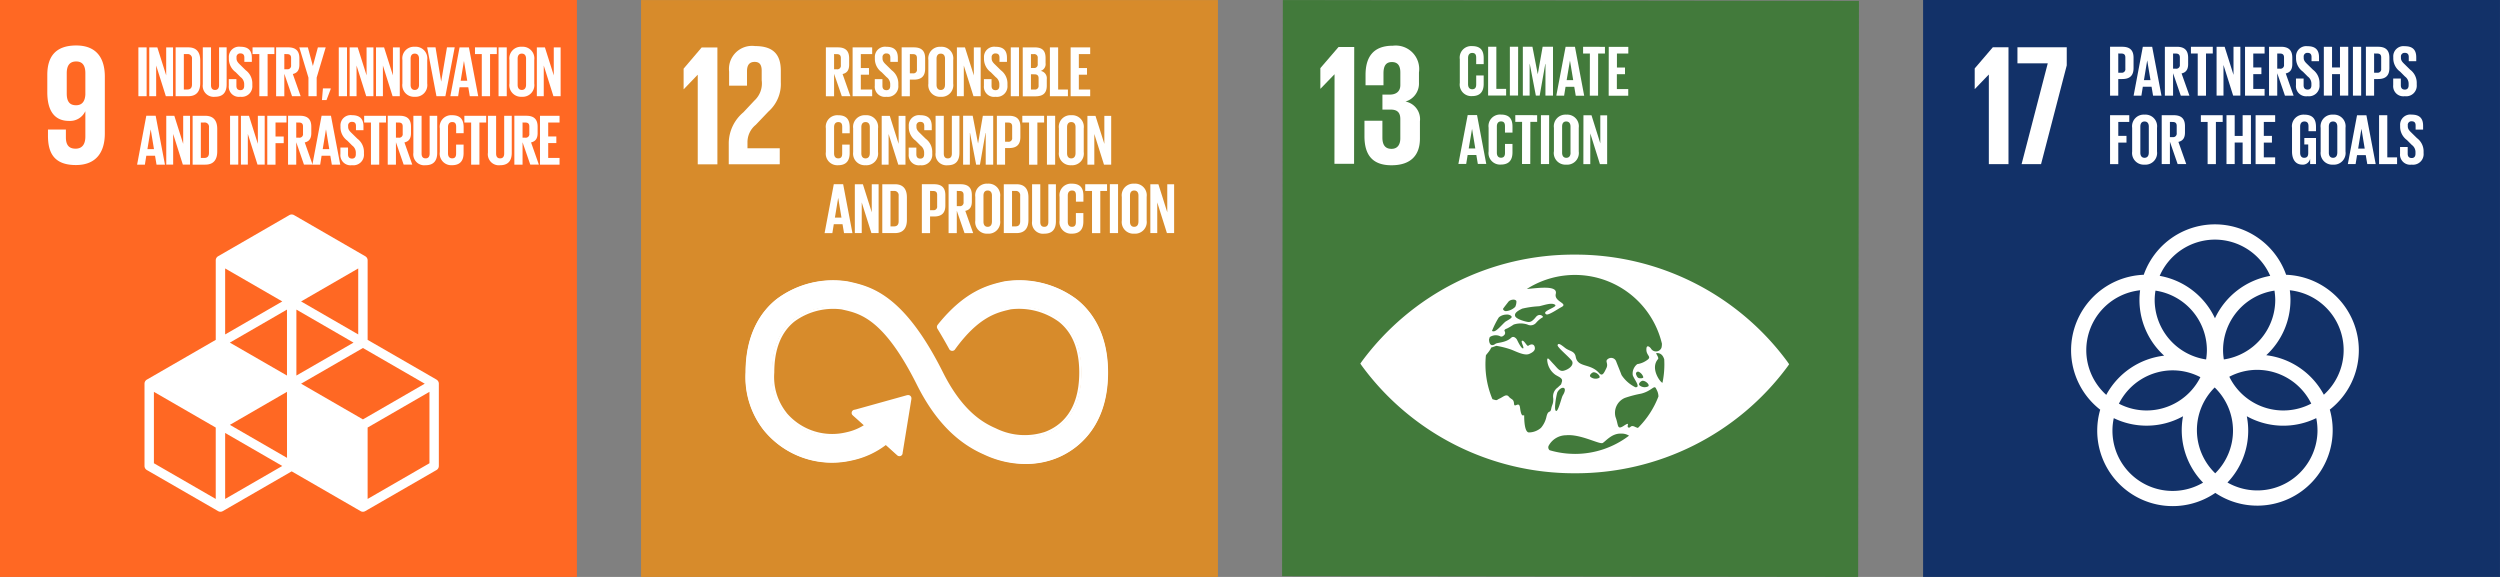 <svg xmlns="http://www.w3.org/2000/svg" xmlns:xlink="http://www.w3.org/1999/xlink" width="255.609" height="58.99" viewBox="0 0 255.609 58.99">
  <rect x="0" y="0" width="255.609" height="58.99" fill="#808080" stroke="none"/>
  <defs>
    <clipPath id="clip-path">
      <path id="Path_5723" data-name="Path 5723" d="M0,33.478H255.609v-58.99H0Z" transform="translate(0 25.512)" fill="none"/>
    </clipPath>
  </defs>
  <g id="Group_4696" data-name="Group 4696" transform="translate(-413.5 -4626.136)">
    <g id="Group_3187" data-name="Group 3187" transform="translate(413.5 4651.648)">
      <path id="Path_5720" data-name="Path 5720" d="M0,33.474H58.985V-25.511H0Z" transform="translate(0 0.001)" fill="#ff6823"/>
      <g id="Group_3044" data-name="Group 3044" transform="translate(0 -25.512)" clip-path="url(#clip-path)">
        <g id="Group_3042" data-name="Group 3042" transform="translate(14.775 21.93)">
          <path id="Path_5721" data-name="Path 5721" d="M16.534,14.434l-6.322,3.649v-7.3l6.322-3.651ZM-4.355,18.083V11.338l5.841,3.374Zm-.962,0-6.322-3.649v-7.3l6.322,3.651ZM1.486-2.11-4.355,1.264V-5.483ZM9.251,1.264,3.41-2.11,9.251-5.483ZM3.41,6.3,9.732,2.651,16.053,6.3,9.732,9.951ZM1.967,5.467-3.874,2.1,1.967-1.277ZM8.77,2.1,2.929,5.467V-1.277Zm-6.8,11.783-5.841-3.374L1.967,7.132Zm15.289-8L10.213,1.819V-6.313a.483.483,0,0,0-.24-.416L2.689-10.936a.483.483,0,0,0-.481,0L-5.076-6.73a.483.483,0,0,0-.24.416V1.819L-12.36,5.884a.483.483,0,0,0-.24.416v8.412a.483.483,0,0,0,.24.416l7.284,4.2a.476.476,0,0,0,.24.065.47.47,0,0,0,.24-.065l7.043-4.065,7.043,4.065a.47.47,0,0,0,.24.065.482.482,0,0,0,.24-.065l7.284-4.2a.483.483,0,0,0,.24-.416V6.3a.483.483,0,0,0-.24-.416" transform="translate(12.6 11)" fill="#fff"/>
        </g>
        <g id="Group_3043" data-name="Group 3043" transform="translate(4.836 4.65)">
          <path id="Path_5722" data-name="Path 5722" d="M2.208,2.849c-.037.668-.317,1.091-.95,1.091-.687,0-.953-.423-.953-1.2V.664c0-.758.282-1.2.969-1.2.671,0,.934.458.934,1.2ZM4.2,1.018c0-1.85-.812-3.189-2.925-3.189C-.858-2.171-1.683-1.01-1.683.84V2.6c0,1.956.772,2.941,2.217,2.941A1.716,1.716,0,0,0,2.19,4.574h.018V7.145c0,.724-.282,1.235-1,1.235S.218,7.957.218,7.217V6.424H-1.614v.636c0,1.76.634,2.994,2.853,2.994,2.113,0,2.96-1.357,2.96-3.223Z" transform="translate(1.683 2.171)" fill="#fff"/>
        </g>
      </g>
      <path id="Path_5724" data-name="Path 5724" d="M6.119-18.425h.842v-4.992H6.119Z" transform="translate(8.03 2.749)" fill="#fff"/>
      <g id="Group_3045" data-name="Group 3045" transform="translate(15.261 -20.67)">
        <path id="Path_5725" data-name="Path 5725" d="M.4,1.054V4.191H-.306V-.8H.519l.906,2.865V-.8h.7V4.191H1.389Z" transform="translate(0.306 0.803)" fill="#fff"/>
      </g>
      <g id="Group_3049" data-name="Group 3049" transform="translate(0 -25.512)" clip-path="url(#clip-path)">
        <g id="Group_3046" data-name="Group 3046" transform="translate(17.957 4.842)">
          <path id="Path_5726" data-name="Path 5726" d="M.677,2.446c.347,0,.479-.206.479-.509V-.678a.437.437,0,0,0-.479-.5H.323V2.446ZM2-.523V1.789C2,2.557,1.678,3.13.779,3.13H-.516V-1.864H.779C1.678-1.864,2-1.3,2-.523" transform="translate(0.516 1.864)" fill="#fff"/>
        </g>
        <g id="Group_3047" data-name="Group 3047" transform="translate(20.735 4.842)">
          <path id="Path_5727" data-name="Path 5727" d="M1.383,0V3.781c0,.772-.333,1.272-1.186,1.272A1.125,1.125,0,0,1-1.054,3.781V0h.839V3.859c0,.3.116.495.412.495s.412-.2.412-.495V0Z" transform="translate(1.054)" fill="#fff"/>
        </g>
        <g id="Group_3048" data-name="Group 3048" transform="translate(23.392 4.784)">
          <path id="Path_5728" data-name="Path 5728" d="M0,2.257V1.586H.779v.684c0,.28.127.444.414.444.264,0,.382-.178.382-.444v-.19A.9.9,0,0,0,1.2,1.374L.708.879a1.685,1.685,0,0,1-.7-1.332V-.624a1.041,1.041,0,0,1,1.179-1.1c.839,0,1.17.412,1.17,1.133V-.18H1.591V-.615c0-.289-.134-.428-.4-.428a.368.368,0,0,0-.4.412v.1c0,.28.155.442.4.677l.539.53a1.683,1.683,0,0,1,.677,1.3V2.22A1.081,1.081,0,0,1,1.186,3.39,1.038,1.038,0,0,1,0,2.257" transform="translate(0 1.72)" fill="#fff"/>
        </g>
      </g>
      <g id="Group_3050" data-name="Group 3050" transform="translate(25.821 -20.67)">
        <path id="Path_5730" data-name="Path 5730" d="M0,0V.687H.694V4.994H1.54V.687h.694V0Z" fill="#fff"/>
      </g>
      <g id="Group_3052" data-name="Group 3052" transform="translate(0 -25.512)" clip-path="url(#clip-path)">
        <g id="Group_3051" data-name="Group 3051" transform="translate(28.231 4.844)">
          <path id="Path_5731" data-name="Path 5731" d="M.476.388V1.942h.28a.363.363,0,0,0,.412-.412V.793c0-.273-.125-.4-.412-.4Zm0,2.019V4.7H-.363V-.3H.86C1.706-.3,2.016.123,2.016.823v.64c0,.539-.192.853-.671.964l.8,2.268H1.265Z" transform="translate(0.363 0.296)" fill="#fff"/>
        </g>
      </g>
      <g id="Group_3053" data-name="Group 3053" transform="translate(30.601 -20.669)">
        <path id="Path_5733" data-name="Path 5733" d="M1.008,1.756v1.9H.168v-1.9L-.768-1.338H.108L.617.556H.624l.509-1.894h.8Z" transform="translate(0.768 1.338)" fill="#fff"/>
      </g>
      <g id="Group_3054" data-name="Group 3054" transform="translate(32.916 -16.477)">
        <path id="Path_5734" data-name="Path 5734" d="M.058,0l-.1,1.193H.425L.853.067V0Z" transform="translate(0.044)" fill="#fff"/>
      </g>
      <path id="Path_5735" data-name="Path 5735" d="M14.98-18.425h.842v-4.992H14.98Z" transform="translate(19.657 2.749)" fill="#fff"/>
      <g id="Group_3055" data-name="Group 3055" transform="translate(35.749 -20.67)">
        <path id="Path_5736" data-name="Path 5736" d="M.4,1.054V4.191H-.306V-.8H.519l.906,2.865V-.8h.7V4.191H1.389Z" transform="translate(0.306 0.803)" fill="#fff"/>
      </g>
      <g id="Group_3056" data-name="Group 3056" transform="translate(38.444 -20.67)">
        <path id="Path_5737" data-name="Path 5737" d="M.4,1.054V4.191H-.306V-.8H.519l.906,2.865V-.8h.7V4.191H1.389Z" transform="translate(0.306 0.803)" fill="#fff"/>
      </g>
      <g id="Group_3058" data-name="Group 3058" transform="translate(0 -25.512)" clip-path="url(#clip-path)">
        <g id="Group_3057" data-name="Group 3057" transform="translate(41.14 4.782)">
          <path id="Path_5738" data-name="Path 5738" d="M.966,2.212V-.47c0-.3-.132-.516-.435-.516S.106-.77.106-.47V2.212c0,.3.132.516.425.516s.435-.213.435-.516m-1.7-.134V-.338A1.19,1.19,0,0,1,.531-1.686,1.19,1.19,0,0,1,1.805-.338V2.078A1.192,1.192,0,0,1,.531,3.426,1.192,1.192,0,0,1-.736,2.078" transform="translate(0.736 1.686)" fill="#fff"/>
        </g>
      </g>
      <g id="Group_3059" data-name="Group 3059" transform="translate(43.674 -20.67)">
        <path id="Path_5740" data-name="Path 5740" d="M1.6,0,.647,4.994H-.267L-1.217,0h.856L.212,3.485H.219L.809,0Z" transform="translate(1.217)" fill="#fff"/>
      </g>
      <g id="Group_3060" data-name="Group 3060" transform="translate(46.046 -20.669)">
        <path id="Path_5741" data-name="Path 5741" d="M.6,1.936h.671l-.331-2H.93ZM-.455,3.519.486-1.475h.957l.95,4.994h-.86l-.155-.913H.486L.34,3.519Z" transform="translate(0.455 1.475)" fill="#fff"/>
      </g>
      <g id="Group_3061" data-name="Group 3061" transform="translate(48.565 -20.67)">
        <path id="Path_5742" data-name="Path 5742" d="M0,0V.687H.694V4.994H1.54V.687h.691V0Z" fill="#fff"/>
      </g>
      <path id="Path_5743" data-name="Path 5743" d="M22.045-18.425h.839v-4.992h-.839Z" transform="translate(28.928 2.749)" fill="#fff"/>
      <g id="Group_3063" data-name="Group 3063" transform="translate(0 -25.512)" clip-path="url(#clip-path)">
        <g id="Group_3062" data-name="Group 3062" transform="translate(52.084 4.782)">
          <path id="Path_5744" data-name="Path 5744" d="M.966,2.212V-.47c0-.3-.132-.516-.435-.516S.106-.77.106-.47V2.212c0,.3.132.516.425.516s.435-.213.435-.516m-1.7-.134V-.338A1.19,1.19,0,0,1,.531-1.686,1.19,1.19,0,0,1,1.805-.338V2.078A1.192,1.192,0,0,1,.531,3.426,1.192,1.192,0,0,1-.736,2.078" transform="translate(0.736 1.686)" fill="#fff"/>
        </g>
      </g>
      <g id="Group_3064" data-name="Group 3064" transform="translate(54.889 -20.67)">
        <path id="Path_5746" data-name="Path 5746" d="M.4,1.054V4.191H-.306V-.8H.519l.906,2.865V-.8h.7V4.191H1.389Z" transform="translate(0.306 0.803)" fill="#fff"/>
      </g>
      <g id="Group_3065" data-name="Group 3065" transform="translate(14.018 -13.675)">
        <path id="Path_5747" data-name="Path 5747" d="M.6,1.937h.671l-.331-2H.93ZM-.455,3.521l.941-5h.957l.95,5H1.531l-.153-.913H.486L.34,3.521Z" transform="translate(0.455 1.476)" fill="#fff"/>
      </g>
      <g id="Group_3066" data-name="Group 3066" transform="translate(16.999 -13.674)">
        <path id="Path_5748" data-name="Path 5748" d="M.4,1.054V4.191H-.306V-.8H.519l.906,2.867V-.8h.7V4.191H1.389Z" transform="translate(0.306 0.803)" fill="#fff"/>
      </g>
      <g id="Group_3068" data-name="Group 3068" transform="translate(0 -25.512)" clip-path="url(#clip-path)">
        <g id="Group_3067" data-name="Group 3067" transform="translate(19.695 11.839)">
          <path id="Path_5749" data-name="Path 5749" d="M.677,2.446c.347,0,.479-.208.479-.509V-.678a.438.438,0,0,0-.479-.5H.323V2.446ZM2-.523V1.789C2,2.555,1.678,3.13.779,3.13H-.516V-1.864H.779C1.678-1.864,2-1.3,2-.523" transform="translate(0.516 1.864)" fill="#fff"/>
        </g>
      </g>
      <path id="Path_5751" data-name="Path 5751" d="M10.173-15.4h.839v-4.994h-.839Z" transform="translate(13.349 6.719)" fill="#fff"/>
      <g id="Group_3069" data-name="Group 3069" transform="translate(24.633 -13.674)">
        <path id="Path_5752" data-name="Path 5752" d="M.4,1.054V4.191H-.306V-.8H.519l.906,2.867V-.8h.7V4.191H1.389Z" transform="translate(0.306 0.803)" fill="#fff"/>
      </g>
      <g id="Group_3070" data-name="Group 3070" transform="translate(27.328 -13.674)">
        <path id="Path_5753" data-name="Path 5753" d="M0,0V5H.842v-2.2h.837v-.68H.842V.687H1.965V0Z" fill="#fff"/>
      </g>
      <g id="Group_3072" data-name="Group 3072" transform="translate(0 -25.512)" clip-path="url(#clip-path)">
        <g id="Group_3071" data-name="Group 3071" transform="translate(29.45 11.84)">
          <path id="Path_5754" data-name="Path 5754" d="M.476.388V1.942h.28a.363.363,0,0,0,.412-.412V.793c0-.273-.125-.4-.412-.4Zm0,2.019V4.7H-.363V-.3H.86C1.706-.3,2.016.123,2.016.823v.64c0,.539-.192.853-.671.964l.8,2.268H1.265Z" transform="translate(0.363 0.296)" fill="#fff"/>
        </g>
      </g>
      <g id="Group_3073" data-name="Group 3073" transform="translate(31.94 -13.675)">
        <path id="Path_5756" data-name="Path 5756" d="M.6,1.937h.671l-.331-2H.93ZM-.455,3.521l.941-5h.957l.95,5h-.86l-.155-.913H.486L.34,3.521Z" transform="translate(0.455 1.476)" fill="#fff"/>
      </g>
      <g id="Group_3075" data-name="Group 3075" transform="translate(0 -25.512)" clip-path="url(#clip-path)">
        <g id="Group_3074" data-name="Group 3074" transform="translate(34.804 11.781)">
          <path id="Path_5757" data-name="Path 5757" d="M0,2.257V1.586H.779v.684c0,.28.127.444.414.444.264,0,.384-.178.384-.444v-.19A.905.905,0,0,0,1.2,1.374L.708.879a1.685,1.685,0,0,1-.7-1.332V-.624a1.041,1.041,0,0,1,1.179-1.1c.839,0,1.17.412,1.17,1.135v.4H1.591V-.617c0-.287-.134-.425-.4-.425a.368.368,0,0,0-.4.412v.1c0,.28.155.442.4.677l.539.53a1.683,1.683,0,0,1,.677,1.3V2.22A1.081,1.081,0,0,1,1.186,3.39,1.039,1.039,0,0,1,0,2.257" transform="translate(0 1.72)" fill="#fff"/>
        </g>
      </g>
      <g id="Group_3076" data-name="Group 3076" transform="translate(37.233 -13.674)">
        <path id="Path_5759" data-name="Path 5759" d="M0,0V.687H.694V5H1.54V.687h.694V0Z" fill="#fff"/>
      </g>
      <g id="Group_3080" data-name="Group 3080" transform="translate(0 -25.512)" clip-path="url(#clip-path)">
        <g id="Group_3077" data-name="Group 3077" transform="translate(39.643 11.84)">
          <path id="Path_5760" data-name="Path 5760" d="M.476.388V1.942h.28a.363.363,0,0,0,.412-.412V.793c0-.273-.125-.4-.412-.4Zm0,2.019V4.7H-.363V-.3H.86C1.706-.3,2.016.123,2.016.823v.64c0,.539-.192.853-.671.964l.8,2.268H1.265Z" transform="translate(0.363 0.296)" fill="#fff"/>
        </g>
        <g id="Group_3078" data-name="Group 3078" transform="translate(42.265 11.838)">
          <path id="Path_5761" data-name="Path 5761" d="M1.383,0V3.781c0,.772-.331,1.274-1.186,1.274A1.126,1.126,0,0,1-1.054,3.781V0h.839V3.859c0,.3.116.495.412.495s.412-.2.412-.495V0Z" transform="translate(1.054)" fill="#fff"/>
        </g>
        <g id="Group_3079" data-name="Group 3079" transform="translate(44.967 11.779)">
          <path id="Path_5762" data-name="Path 5762" d="M0,2.136V-.28A1.18,1.18,0,0,1,1.253-1.628c.927,0,1.184.516,1.184,1.253v.59H1.672V-.442c0-.31-.1-.486-.4-.486S.839-.715.839-.412V2.27c0,.3.125.513.428.513s.4-.19.4-.486v-.92h.765V2.24c0,.714-.294,1.244-1.184,1.244A1.182,1.182,0,0,1,0,2.136" transform="translate(0 1.628)" fill="#fff"/>
        </g>
      </g>
      <g id="Group_3081" data-name="Group 3081" transform="translate(47.478 -13.674)">
        <path id="Path_5764" data-name="Path 5764" d="M0,0V.687H.694V5H1.54V.687h.691V0Z" fill="#fff"/>
      </g>
      <g id="Group_3084" data-name="Group 3084" transform="translate(0 -25.512)" clip-path="url(#clip-path)">
        <g id="Group_3082" data-name="Group 3082" transform="translate(49.887 11.838)">
          <path id="Path_5765" data-name="Path 5765" d="M1.383,0V3.781c0,.772-.333,1.274-1.186,1.274A1.126,1.126,0,0,1-1.054,3.781V0h.837V3.859c0,.3.118.495.414.495s.412-.2.412-.495V0Z" transform="translate(1.054)" fill="#fff"/>
        </g>
        <g id="Group_3083" data-name="Group 3083" transform="translate(52.589 11.84)">
          <path id="Path_5766" data-name="Path 5766" d="M.476.388V1.942h.28a.363.363,0,0,0,.412-.412V.793c0-.273-.125-.4-.412-.4Zm0,2.019V4.7H-.363V-.3H.86C1.706-.3,2.016.123,2.016.823v.64c0,.539-.192.853-.671.964l.8,2.268H1.265Z" transform="translate(0.363 0.296)" fill="#fff"/>
        </g>
      </g>
      <g id="Group_3085" data-name="Group 3085" transform="translate(55.211 -13.674)">
        <path id="Path_5768" data-name="Path 5768" d="M0,0V5H2V4.31H.839V2.793h.832v-.68H.839V.687H2V0Z" fill="#fff"/>
      </g>
      <path id="Path_5769" data-name="Path 5769" d="M28.346,33.475H87.331V-25.51H28.346Z" transform="translate(37.197 0.003)" fill="#d78b2b"/>
      <g id="Group_3088" data-name="Group 3088" transform="translate(0 -25.512)" clip-path="url(#clip-path)">
        <g id="Group_3086" data-name="Group 3086" transform="translate(76.253 28.669)">
          <path id="Path_5770" data-name="Path 5770" d="M19.193,1.1A9.718,9.718,0,0,0,11.84-.7l-.148.035c-1.468.347-3.8.92-6.523,4.3-.016.018-.03.037-.046.058l-.035.042a.237.237,0,0,0-.044.132.213.213,0,0,0,.03.113l.062.1c.342.571.772,1.309,1.138,1.989a.061.061,0,0,1,.012.021.232.232,0,0,0,.206.127.229.229,0,0,0,.162-.065c.016-.023.035-.046.051-.069,2.421-3.348,4.322-3.811,5.609-4.111l.155-.037a7.055,7.055,0,0,1,5.043,1.3c1.429,1.131,2.157,2.927,2.157,5.344,0,4.051-1.972,5.637-3.626,6.252a6.757,6.757,0,0,1-5.038-.333l-.109-.051c-1.408-.613-3.508-1.882-5.487-5.859C1.421.574-1.916-.18-4.124-.681l-.12-.025a9.526,9.526,0,0,0-7.24,1.8c-1.434,1.145-3.142,3.369-3.142,7.466a8.777,8.777,0,0,0,1.831,5.88,8.91,8.91,0,0,0,8.955,3.1A8.607,8.607,0,0,0-.325,15.9L.933,17.037a.2.2,0,0,0,.287-.014.184.184,0,0,0,.051-.136v-.018l.906-5.577v-.062a.2.2,0,0,0-.065-.148.192.192,0,0,0-.134-.051l-.039,0-.06,0-5.344,1.5-.095.014a.184.184,0,0,0-.1.06.2.2,0,0,0,.016.289l.062.058,1.2,1.082a5.541,5.541,0,0,1-1.963.83,6.251,6.251,0,0,1-6.25-2.023l-.028-.042a6.111,6.111,0,0,1-1.286-4.245c0-2.423.714-4.222,2.123-5.346A6.844,6.844,0,0,1-4.845,1.938l.123.028c1.808.409,4.287.969,7.7,7.829,1.773,3.561,4,5.889,6.791,7.117a9.851,9.851,0,0,0,4.257.987,8.493,8.493,0,0,0,2.964-.525c1.621-.606,5.39-2.673,5.39-8.8,0-4.095-1.734-6.324-3.189-7.473" transform="translate(14.626 0.841)" fill="#fff"/>
        </g>
        <g id="Group_3087" data-name="Group 3087" transform="translate(76.343 28.76)">
          <path id="Path_5771" data-name="Path 5771" d="M19.1,1.093A9.709,9.709,0,0,0,11.781-.7l-.146.032C10.174-.32,7.858.246,5.143,3.6c-.014.021-.03.039-.044.058L5.064,3.7a.229.229,0,0,0-.044.129.235.235,0,0,0,.028.113l.062.1c.342.566.77,1.295,1.135,1.968a.183.183,0,0,0,.009.021.232.232,0,0,0,.368.062c.016-.023.035-.046.049-.069,2.407-3.313,4.3-3.771,5.582-4.072l.155-.037A7.048,7.048,0,0,1,17.426,3.2c1.424,1.119,2.146,2.9,2.146,5.293,0,4.014-1.958,5.582-3.6,6.192a6.764,6.764,0,0,1-5.013-.328l-.111-.053c-1.4-.606-3.489-1.864-5.459-5.8C1.413.568-1.907-.179-4.1-.674L-4.222-.7a9.525,9.525,0,0,0-7.2,1.785c-1.429,1.133-3.128,3.334-3.128,7.395A8.667,8.667,0,0,0-12.733,14.3a8.888,8.888,0,0,0,8.911,3.066,8.556,8.556,0,0,0,3.5-1.616L.928,16.874a.208.208,0,0,0,.287-.014.2.2,0,0,0,.051-.136v-.016l.9-5.524,0-.062a.2.2,0,0,0-.069-.148.187.187,0,0,0-.132-.049l-.037,0-.06.007-5.318,1.482-.095.014a.178.178,0,0,0-.1.06.2.2,0,0,0,.014.287l.062.058L-2.376,13.9a5.6,5.6,0,0,1-1.952.823,6.238,6.238,0,0,1-6.22-2l-.028-.042a6.013,6.013,0,0,1-1.279-4.2c0-2.4.71-4.181,2.111-5.3A6.827,6.827,0,0,1-4.82,1.92l.12.028c1.8.4,4.268.96,7.665,7.753,1.767,3.526,3.977,5.831,6.759,7.05a9.882,9.882,0,0,0,4.234.976,8.457,8.457,0,0,0,2.953-.52c1.612-.6,5.362-2.645,5.362-8.713,0-4.056-1.725-6.264-3.172-7.4" transform="translate(14.555 0.833)" fill="none" stroke="#fff" stroke-width="0.247"/>
        </g>
      </g>
      <g id="Group_3089" data-name="Group 3089" transform="translate(69.895 -20.661)">
        <path id="Path_5773" data-name="Path 5773" d="M.81,1.59H.828v9.147H2.837V-1.212H1.23L-.617.957v2.1H-.6Z" transform="translate(0.617 1.212)" fill="#fff"/>
      </g>
      <g id="Group_3092" data-name="Group 3092" transform="translate(0 -25.512)" clip-path="url(#clip-path)">
        <g id="Group_3090" data-name="Group 3090" transform="translate(74.509 4.711)">
          <path id="Path_5774" data-name="Path 5774" d="M.021,1.48V2.923H1.852v-1.5c0-.721.354-.934.777-.934.388,0,.724.16.724.9v.985A2.37,2.37,0,0,1,2.611,4.44L1.485,5.64a4.17,4.17,0,0,0-1.5,3.119v2.2H5.2V9.321h-3.3V8.759a2.281,2.281,0,0,1,.846-1.834L4.04,5.568A3.764,3.764,0,0,0,5.309,2.555V1.392c0-1.709-.828-2.52-2.627-2.52A2.36,2.36,0,0,0,.021,1.48" transform="translate(0.016 1.128)" fill="#fff"/>
        </g>
        <g id="Group_3091" data-name="Group 3091" transform="translate(84.441 4.846)">
          <path id="Path_5775" data-name="Path 5775" d="M.476.388V1.942h.28a.363.363,0,0,0,.412-.412V.793c0-.273-.125-.4-.412-.4Zm0,2.019V4.7H-.363V-.3H.86C1.706-.3,2.016.123,2.016.823v.64c0,.539-.192.853-.671.964l.8,2.268H1.265Z" transform="translate(0.363 0.296)" fill="#fff"/>
        </g>
      </g>
      <g id="Group_3093" data-name="Group 3093" transform="translate(87.174 -20.668)">
        <path id="Path_5777" data-name="Path 5777" d="M0,0V4.994H2V4.31H.839V2.793h.835v-.68H.839V.687H2V0Z" fill="#fff"/>
      </g>
      <g id="Group_3097" data-name="Group 3097" transform="translate(0 -25.512)" clip-path="url(#clip-path)">
        <g id="Group_3094" data-name="Group 3094" transform="translate(89.441 4.787)">
          <path id="Path_5778" data-name="Path 5778" d="M0,2.257V1.586H.782v.684c0,.28.125.444.412.444.266,0,.384-.178.384-.444v-.19A.9.9,0,0,0,1.2,1.374L.708.879a1.685,1.685,0,0,1-.7-1.332V-.624a1.042,1.042,0,0,1,1.179-1.1c.839,0,1.172.412,1.172,1.133V-.18H1.591V-.615c0-.289-.132-.428-.4-.428a.368.368,0,0,0-.4.412v.1c0,.28.155.442.4.677l.539.53a1.683,1.683,0,0,1,.677,1.3V2.22A1.081,1.081,0,0,1,1.186,3.39,1.039,1.039,0,0,1,0,2.257" transform="translate(0 1.72)" fill="#fff"/>
        </g>
        <g id="Group_3095" data-name="Group 3095" transform="translate(92.188 4.846)">
          <path id="Path_5779" data-name="Path 5779" d="M.476.388V2.356h.31A.361.361,0,0,0,1.2,1.942V.793c0-.273-.125-.4-.412-.4ZM-.363-.3H.883C1.73-.3,2.039.123,2.039.823V1.875C2.039,2.576,1.73,3,.883,3H.476V4.7H-.363Z" transform="translate(0.363 0.296)" fill="#fff"/>
        </g>
        <g id="Group_3096" data-name="Group 3096" transform="translate(94.92 4.785)">
          <path id="Path_5780" data-name="Path 5780" d="M.966,2.212V-.47c0-.3-.132-.516-.435-.516S.1-.77.1-.47V2.212c0,.3.134.516.428.516s.435-.215.435-.516m-1.7-.134V-.338A1.19,1.19,0,0,1,.531-1.686,1.19,1.19,0,0,1,1.805-.338V2.078A1.192,1.192,0,0,1,.531,3.426,1.192,1.192,0,0,1-.736,2.078" transform="translate(0.736 1.686)" fill="#fff"/>
        </g>
      </g>
      <g id="Group_3098" data-name="Group 3098" transform="translate(97.837 -20.667)">
        <path id="Path_5782" data-name="Path 5782" d="M.4,1.054V4.191H-.306V-.8H.519l.906,2.865V-.8h.7V4.191H1.389Z" transform="translate(0.306 0.803)" fill="#fff"/>
      </g>
      <g id="Group_3100" data-name="Group 3100" transform="translate(0 -25.512)" clip-path="url(#clip-path)">
        <g id="Group_3099" data-name="Group 3099" transform="translate(100.599 4.787)">
          <path id="Path_5783" data-name="Path 5783" d="M0,2.257V1.586H.782v.684c0,.28.125.444.412.444.266,0,.384-.178.384-.444v-.19A.9.9,0,0,0,1.2,1.374L.708.879a1.685,1.685,0,0,1-.7-1.332V-.624a1.042,1.042,0,0,1,1.179-1.1c.839,0,1.17.412,1.17,1.133V-.18H1.591V-.615c0-.289-.132-.428-.4-.428a.368.368,0,0,0-.4.412v.1c0,.28.155.442.4.677l.539.53a1.683,1.683,0,0,1,.677,1.3V2.22A1.081,1.081,0,0,1,1.186,3.39,1.038,1.038,0,0,1,0,2.257" transform="translate(0 1.72)" fill="#fff"/>
        </g>
      </g>
      <path id="Path_5785" data-name="Path 5785" d="M44.695-18.423h.839v-4.994h-.839Z" transform="translate(58.65 2.749)" fill="#fff"/>
      <g id="Group_3102" data-name="Group 3102" transform="translate(0 -25.512)" clip-path="url(#clip-path)">
        <g id="Group_3101" data-name="Group 3101" transform="translate(104.568 4.844)">
          <path id="Path_5786" data-name="Path 5786" d="M.476,1.56V3.121h.37a.362.362,0,0,0,.412-.4V1.965c0-.266-.125-.4-.421-.4Zm0-.64H.77a.356.356,0,0,0,.4-.407V-.1a.353.353,0,0,0-.4-.4H.476ZM-.363-1.189H.853c.839,0,1.119.391,1.119,1.1V.418a.728.728,0,0,1-.5.8.758.758,0,0,1,.624.832v.664c0,.708-.317,1.1-1.156,1.1h-1.3Z" transform="translate(0.363 1.189)" fill="#fff"/>
        </g>
      </g>
      <g id="Group_3103" data-name="Group 3103" transform="translate(107.345 -20.668)">
        <path id="Path_5788" data-name="Path 5788" d="M0,0V4.994H1.843V4.31h-1V0Z" fill="#fff"/>
      </g>
      <g id="Group_3104" data-name="Group 3104" transform="translate(109.465 -20.668)">
        <path id="Path_5789" data-name="Path 5789" d="M0,0V4.994H2V4.31H.839V2.793h.835v-.68H.839V.687H2V0Z" fill="#fff"/>
      </g>
      <g id="Group_3107" data-name="Group 3107" transform="translate(0 -25.512)" clip-path="url(#clip-path)">
        <g id="Group_3105" data-name="Group 3105" transform="translate(84.44 11.782)">
          <path id="Path_5790" data-name="Path 5790" d="M0,2.136V-.28A1.178,1.178,0,0,1,1.251-1.628c.93,0,1.186.516,1.186,1.253v.59H1.672V-.442c0-.31-.1-.486-.4-.486S.839-.715.839-.412V2.27c0,.3.125.513.428.513s.4-.19.4-.486v-.92h.765V2.24c0,.714-.294,1.244-1.186,1.244A1.18,1.18,0,0,1,0,2.136" transform="translate(0 1.628)" fill="#fff"/>
        </g>
        <g id="Group_3106" data-name="Group 3106" transform="translate(87.231 11.781)">
          <path id="Path_5791" data-name="Path 5791" d="M.966,2.212V-.47c0-.3-.132-.516-.435-.516S.1-.77.1-.47V2.212c0,.3.134.516.428.516s.435-.215.435-.516m-1.7-.134V-.338A1.19,1.19,0,0,1,.531-1.686,1.19,1.19,0,0,1,1.805-.338V2.078A1.192,1.192,0,0,1,.531,3.426,1.192,1.192,0,0,1-.736,2.078" transform="translate(0.736 1.686)" fill="#fff"/>
        </g>
      </g>
      <g id="Group_3108" data-name="Group 3108" transform="translate(90.148 -13.671)">
        <path id="Path_5793" data-name="Path 5793" d="M.4,1.054V4.191H-.306V-.8H.519l.906,2.867V-.8h.7V4.191H1.389Z" transform="translate(0.306 0.803)" fill="#fff"/>
      </g>
      <g id="Group_3111" data-name="Group 3111" transform="translate(0 -25.512)" clip-path="url(#clip-path)">
        <g id="Group_3109" data-name="Group 3109" transform="translate(92.909 11.783)">
          <path id="Path_5794" data-name="Path 5794" d="M0,2.257V1.586H.782v.684c0,.28.125.444.412.444.266,0,.384-.178.384-.444v-.19A.9.9,0,0,0,1.2,1.374L.708.879a1.685,1.685,0,0,1-.7-1.332V-.624a1.042,1.042,0,0,1,1.179-1.1c.842,0,1.17.412,1.17,1.135v.4H1.591V-.617c0-.287-.132-.425-.4-.425a.368.368,0,0,0-.4.412v.1c0,.28.155.442.4.677l.539.53a1.683,1.683,0,0,1,.677,1.3V2.22A1.081,1.081,0,0,1,1.186,3.39,1.038,1.038,0,0,1,0,2.257" transform="translate(0 1.72)" fill="#fff"/>
        </g>
        <g id="Group_3110" data-name="Group 3110" transform="translate(95.658 11.841)">
          <path id="Path_5795" data-name="Path 5795" d="M1.383,0V3.781c0,.772-.333,1.274-1.186,1.274A1.126,1.126,0,0,1-1.054,3.781V0h.839V3.859c0,.3.116.495.412.495s.412-.2.412-.495V0Z" transform="translate(1.054)" fill="#fff"/>
        </g>
      </g>
      <g id="Group_3112" data-name="Group 3112" transform="translate(98.471 -13.673)">
        <path id="Path_5797" data-name="Path 5797" d="M1.312,1H1.291L.723,4.238H.334L-.292,1H-.309V4.238H-1v-5h.98L.524,2.057H.533L1.019-.759H2.078v5H1.312Z" transform="translate(1 0.759)" fill="#fff"/>
      </g>
      <g id="Group_3114" data-name="Group 3114" transform="translate(0 -25.512)" clip-path="url(#clip-path)">
        <g id="Group_3113" data-name="Group 3113" transform="translate(101.924 11.842)">
          <path id="Path_5798" data-name="Path 5798" d="M.476.388V2.354h.31A.36.36,0,0,0,1.2,1.942V.793c0-.273-.125-.4-.412-.4ZM-.363-.3H.883C1.73-.3,2.039.123,2.039.823V1.875C2.039,2.576,1.73,3,.883,3H.476V4.7H-.363Z" transform="translate(0.363 0.296)" fill="#fff"/>
        </g>
      </g>
      <g id="Group_3115" data-name="Group 3115" transform="translate(104.525 -13.672)">
        <path id="Path_5800" data-name="Path 5800" d="M0,0V.687H.691V5H1.54V.687h.691V0Z" fill="#fff"/>
      </g>
      <path id="Path_5801" data-name="Path 5801" d="M46.294-15.394h.839v-5h-.839Z" transform="translate(60.749 6.72)" fill="#fff"/>
      <g id="Group_3117" data-name="Group 3117" transform="translate(0 -25.512)" clip-path="url(#clip-path)">
        <g id="Group_3116" data-name="Group 3116" transform="translate(108.265 11.781)">
          <path id="Path_5802" data-name="Path 5802" d="M.966,2.212V-.47c0-.3-.132-.516-.435-.516S.1-.77.1-.47V2.212c0,.3.134.516.428.516s.435-.215.435-.516m-1.7-.134V-.338A1.19,1.19,0,0,1,.531-1.686,1.19,1.19,0,0,1,1.805-.338V2.078A1.192,1.192,0,0,1,.531,3.426,1.192,1.192,0,0,1-.736,2.078" transform="translate(0.736 1.686)" fill="#fff"/>
        </g>
      </g>
      <g id="Group_3118" data-name="Group 3118" transform="translate(111.181 -13.671)">
        <path id="Path_5804" data-name="Path 5804" d="M.4,1.054V4.191H-.306V-.8H.519l.906,2.867V-.8h.7V4.191H1.389Z" transform="translate(0.306 0.803)" fill="#fff"/>
      </g>
      <g id="Group_3119" data-name="Group 3119" transform="translate(84.309 -6.676)">
        <path id="Path_5805" data-name="Path 5805" d="M.6,1.937h.671l-.331-2H.93ZM-.455,3.521l.941-5h.957l.95,5h-.86l-.155-.913H.486L.34,3.521Z" transform="translate(0.455 1.476)" fill="#fff"/>
      </g>
      <g id="Group_3120" data-name="Group 3120" transform="translate(87.401 -6.675)">
        <path id="Path_5806" data-name="Path 5806" d="M.4,1.054V4.191H-.306V-.8H.519l.906,2.867V-.8h.7V4.191H1.389Z" transform="translate(0.306 0.803)" fill="#fff"/>
      </g>
      <g id="Group_3128" data-name="Group 3128" transform="translate(0 -25.512)" clip-path="url(#clip-path)">
        <g id="Group_3121" data-name="Group 3121" transform="translate(90.208 18.837)">
          <path id="Path_5807" data-name="Path 5807" d="M.677,2.446c.347,0,.479-.206.479-.509V-.678a.437.437,0,0,0-.479-.5H.323V2.446ZM2-.523V1.789C2,2.557,1.678,3.13.779,3.13H-.516V-1.864H.779C1.678-1.864,2-1.3,2-.523" transform="translate(0.516 1.864)" fill="#fff"/>
        </g>
        <g id="Group_3122" data-name="Group 3122" transform="translate(94.254 18.839)">
          <path id="Path_5808" data-name="Path 5808" d="M.476.388V2.354h.31A.359.359,0,0,0,1.2,1.942V.793c0-.273-.123-.4-.412-.4ZM-.363-.3H.883C1.73-.3,2.039.123,2.039.823V1.875C2.039,2.576,1.73,3,.883,3H.476V4.7H-.363Z" transform="translate(0.363 0.296)" fill="#fff"/>
        </g>
        <g id="Group_3123" data-name="Group 3123" transform="translate(96.987 18.839)">
          <path id="Path_5809" data-name="Path 5809" d="M.476.388V1.942h.28a.365.365,0,0,0,.414-.412V.793c0-.273-.127-.4-.414-.4Zm0,2.019V4.7H-.363V-.3H.86C1.706-.3,2.016.123,2.016.823v.64c0,.539-.192.853-.671.964L2.15,4.7H1.265Z" transform="translate(0.363 0.296)" fill="#fff"/>
        </g>
        <g id="Group_3124" data-name="Group 3124" transform="translate(99.718 18.779)">
          <path id="Path_5810" data-name="Path 5810" d="M.966,2.211V-.469c0-.3-.132-.516-.435-.516S.1-.772.1-.469v2.68c0,.3.134.516.428.516s.435-.213.435-.516m-1.7-.132V-.337A1.19,1.19,0,0,1,.531-1.685,1.19,1.19,0,0,1,1.805-.337V2.079A1.192,1.192,0,0,1,.531,3.427,1.192,1.192,0,0,1-.736,2.079" transform="translate(0.736 1.685)" fill="#fff"/>
        </g>
        <g id="Group_3125" data-name="Group 3125" transform="translate(102.635 18.837)">
          <path id="Path_5811" data-name="Path 5811" d="M.677,2.446c.347,0,.479-.206.479-.509V-.678a.437.437,0,0,0-.479-.5H.323V2.446ZM2-.523V1.789C2,2.557,1.678,3.13.781,3.13h-1.3V-1.864h1.3C1.678-1.864,2-1.3,2-.523" transform="translate(0.516 1.864)" fill="#fff"/>
        </g>
        <g id="Group_3126" data-name="Group 3126" transform="translate(105.523 18.838)">
          <path id="Path_5812" data-name="Path 5812" d="M1.383,0V3.781c0,.772-.331,1.274-1.186,1.274A1.126,1.126,0,0,1-1.054,3.781V0h.839V3.859c0,.3.116.495.412.495s.412-.2.412-.495V0Z" transform="translate(1.054)" fill="#fff"/>
        </g>
        <g id="Group_3127" data-name="Group 3127" transform="translate(108.335 18.779)">
          <path id="Path_5813" data-name="Path 5813" d="M0,2.136V-.28A1.178,1.178,0,0,1,1.251-1.628c.93,0,1.186.516,1.186,1.251v.59H1.672V-.442c0-.31-.1-.486-.4-.486S.839-.715.839-.412v2.68c0,.3.125.516.428.516s.4-.19.4-.486v-.92h.765V2.24c0,.714-.294,1.244-1.186,1.244A1.18,1.18,0,0,1,0,2.136" transform="translate(0 1.628)" fill="#fff"/>
        </g>
      </g>
      <g id="Group_3129" data-name="Group 3129" transform="translate(110.958 -6.675)">
        <path id="Path_5815" data-name="Path 5815" d="M0,0V.687H.694V5H1.54V.687h.691V0Z" fill="#fff"/>
      </g>
      <path id="Path_5816" data-name="Path 5816" d="M49.076-12.369h.839v-5h-.839Z" transform="translate(64.399 10.689)" fill="#fff"/>
      <g id="Group_3131" data-name="Group 3131" transform="translate(0 -25.512)" clip-path="url(#clip-path)">
        <g id="Group_3130" data-name="Group 3130" transform="translate(114.698 18.779)">
          <path id="Path_5817" data-name="Path 5817" d="M.966,2.211V-.469c0-.3-.132-.516-.435-.516S.1-.772.1-.469v2.68c0,.3.134.516.428.516s.435-.213.435-.516m-1.7-.132V-.337A1.19,1.19,0,0,1,.531-1.685,1.19,1.19,0,0,1,1.805-.337V2.079A1.192,1.192,0,0,1,.531,3.427,1.192,1.192,0,0,1-.736,2.079" transform="translate(0.736 1.685)" fill="#fff"/>
        </g>
      </g>
      <g id="Group_3132" data-name="Group 3132" transform="translate(117.615 -6.675)">
        <path id="Path_5819" data-name="Path 5819" d="M.4,1.054V4.191H-.306V-.8H.519l.906,2.867V-.8h.7V4.191H1.389Z" transform="translate(0.306 0.803)" fill="#fff"/>
      </g>
      <g id="Group_3133" data-name="Group 3133" transform="translate(131.083 -25.508)">
        <path id="Path_5820" data-name="Path 5820" d="M0,33.429l58.9.081.083-58.9L.079-25.475Z" transform="translate(0 25.475)" fill="#427a3b"/>
      </g>
      <g id="Group_3135" data-name="Group 3135" transform="translate(0 -25.512)" clip-path="url(#clip-path)">
        <g id="Group_3134" data-name="Group 3134" transform="translate(139.086 26.033)">
          <path id="Path_5821" data-name="Path 5821" d="M17.53,7.438c-.245-.067-1.269-1.487-.456-2.421.134-.153-.273-.606-.162-.615.444-.035.68.243.8.64.007.173.014.351.014.53a9.17,9.17,0,0,1-.194,1.866m-2.511,4.613a1.572,1.572,0,0,1-.287-.106c-.5-.252-.439.153-.687.062s.28-.661-.458-.18-.536-.074-.856-.888a1.659,1.659,0,0,1,.95-1.954,11.626,11.626,0,0,1,1.66-.437c1.1-.273,1.332-.925,1.531-.527.037.074.072.146.106.213a1.485,1.485,0,0,1,.141.6,9.151,9.151,0,0,1-2.1,3.221M8.566,14.705A9.044,9.044,0,0,1,6,14.333a.374.374,0,0,1-.111-.446A2.039,2.039,0,0,1,7.678,12.8c1.484-.141,3.431.969,3.741.791s.939-.994,1.859-.957a1.422,1.422,0,0,1,.835.21,9.12,9.12,0,0,1-5.547,1.864M7.331,8.742c-.127.206-.472,1.743-.7,1.565S6.723,8.522,6.79,8.4c.363-.664,1.145-.629.541.34m3.737-1.81a.828.828,0,0,1-.874-.079c-.229-.18.148-.476.284-.488.308-.025.77.4.59.566m4.037.023c-.1-.039-.187-.132-.261-.356a.207.207,0,0,1,.3-.264.891.891,0,0,1,.43.527c0,.148-.37.132-.469.092m.386.28c.308-.023.77.4.59.566a.815.815,0,0,1-.872-.081c-.231-.178.146-.474.282-.486M5.678,10.869a2.606,2.606,0,0,1-.564,1.17,1.9,1.9,0,0,1-1.249.474c-.414-.03-.472-1.14-.472-1.711,0-.2-.277.386-.421-.8-.092-.761-.583.079-.617-.428s-.277-.407-.534-.721-.573.028-.93.19-.21.238-.712.079a.134.134,0,0,1-.032-.012A9.183,9.183,0,0,1-.521,4.635.454.454,0,0,1-.466,4.55c.486-.573.474-.705.474-.705l.536-.187a9.025,9.025,0,0,1,1.5.377c.53.2,1.362.652,1.85.456.351-.146.624-.338.592-.631-.039-.365-.326-.453-.677-.206-.129.09-.4-.553-.617-.52s.264.756.083.786-.553-.756-.615-.883-.345-.442-.6-.2c-.539.511-1.415.479-1.591.61-.536.4-.677-.134-.666-.458l.069-.222A1.09,1.09,0,0,1,.887,2.654c.236.157.407-.042.5-.136a.33.33,0,0,0,0-.37c-.06-.129.118-.222.24-.254a6.43,6.43,0,0,0,.694-.412,2.28,2.28,0,0,1,1.39-.007.732.732,0,0,0,.911-.183,2.475,2.475,0,0,1,.664-.55c.134-.062-.324-.49-.7-.025s-.571.506-.749.506S2.6.957,2.473.624s.331-.583.721-.77A9.623,9.623,0,0,1,4.922-.389c.555-.12,1.265-.4,1.621-.155S5.051.113,5.657.441c.215.12,1.193-.56,1.526-.733.788-.4-.761-.541-.56-1.364.229-.932-1.9-.576-2.96-.5A9.145,9.145,0,0,1,17.475,3.433a1.529,1.529,0,0,1-.046.423.6.6,0,0,1-1.073.081c-.09-.134-.481-.506-.469.129s.615.7.03,1.078a2.254,2.254,0,0,1-.962.384,1.231,1.231,0,0,0-.467,1.1c.062.349.895,1.3.277,1.265A3.575,3.575,0,0,1,13.35,6.649c-.192-.506-.4-1-.546-1.383a.545.545,0,0,0-.86-.254c-.326.224.09.446-.146.923s-.4.9-.745.506c-.89-1.024-2.19-.523-2.391-1.66-.109-.617-.64-.56-1.082-.909s-.7-.539-.77-.287c-.067.222,1.394,1.383,1.5,1.681.155.444-.439.83-.874.934s-.624-.245-1.05-.689-.61-.758-.64-.412a2,2,0,0,0,.837,1.519c.368.236.784.342.664.721s0,.166-.419.576a1.115,1.115,0,0,0-.465,1.114c.028.571-.12.6-.21,1.078s-.294.062-.474.761M.778.783.824.728A1.215,1.215,0,0,1,1.546.464c.229-.037.532.076.569.229s-.571.425-.682.53c-.317.289-.812.881-1.1.946A.354.354,0,0,1,.1,2.14,8.871,8.871,0,0,1,.778.783m.469-.932c.118-.176.513-.668.56-.733a.709.709,0,0,1,.444-.18c.139-.025.326.051.347.157a1.247,1.247,0,0,1-.123.58A1.527,1.527,0,0,1,1.5.113c-.213-.035-.3-.2-.257-.261M30.315,5.294A26.9,26.9,0,0,0,8.58-5.668a26.909,26.909,0,0,0-21.77,10.9c-.065.092-.123.173-.169.243.046.069.1.15.169.245A26.909,26.909,0,0,0,8.547,16.687a26.906,26.906,0,0,0,21.765-10.9c.069-.095.125-.176.171-.247-.046-.069-.1-.15-.169-.243" transform="translate(13.359 5.668)" fill="#fff"/>
        </g>
      </g>
      <g id="Group_3136" data-name="Group 3136" transform="translate(135.002 -20.707)">
        <path id="Path_5823" data-name="Path 5823" d="M1.963,0,1.947,11.944l-2.007,0L-.049,2.8H-.067L-1.478,4.26H-1.5l0-2.1L.358,0Z" transform="translate(1.496 0.001)" fill="#fff"/>
      </g>
      <g id="Group_3139" data-name="Group 3139" transform="translate(0 -25.512)" clip-path="url(#clip-path)">
        <g id="Group_3137" data-name="Group 3137" transform="translate(139.505 4.673)">
          <path id="Path_5824" data-name="Path 5824" d="M3.164,1.551l0,1.038A1.913,1.913,0,0,1,1.786,4.527,1.835,1.835,0,0,1,3.263,6.552l0,1.764c0,1.653-.886,2.728-2.911,2.726-2.042,0-2.763-1.168-2.761-2.983V6.492l1.834,0,0,1.709c0,.705.245,1.163.932,1.163.615,0,.9-.437.9-1.073l0-1.972c0-.634-.28-.969-.985-.969l-.844,0,0-1.533.756,0c.652,0,1.075-.333,1.075-.969l0-1.286C1.261.915,1.034.492.4.49S-.464.913-.464,1.65l0,1.216-1.834,0,0-1.057c0-1.762.726-2.994,2.8-2.99A2.4,2.4,0,0,1,3.164,1.551" transform="translate(2.411 1.182)" fill="#fff"/>
        </g>
        <g id="Group_3138" data-name="Group 3138" transform="translate(149.256 4.713)">
          <path id="Path_5825" data-name="Path 5825" d="M0,2.135,0-.281A1.177,1.177,0,0,1,1.258-1.627c.927,0,1.186.518,1.184,1.253v.59l-.768,0,0-.654c0-.31-.1-.486-.4-.488S.844-.714.844-.413l0,2.682c0,.3.125.516.425.516s.407-.192.407-.486l0-.92h.765l0,.862c0,.714-.3,1.246-1.186,1.244A1.181,1.181,0,0,1,0,2.135" transform="translate(0 1.627)" fill="#fff"/>
        </g>
      </g>
      <g id="Group_3140" data-name="Group 3140" transform="translate(152.149 -20.739)">
        <path id="Path_5827" data-name="Path 5827" d="M0,2.836l1.843,0V2.151h-1l0-4.31-.839,0Z" transform="translate(0 2.161)" fill="#fff"/>
      </g>
      <g id="Group_3141" data-name="Group 3141" transform="translate(154.371 -20.735)">
        <path id="Path_5828" data-name="Path 5828" d="M0,0,0,4.994H.839L.846,0Z" transform="translate(0.003)" fill="#fff"/>
      </g>
      <g id="Group_3142" data-name="Group 3142" transform="translate(155.699 -20.734)">
        <path id="Path_5829" data-name="Path 5829" d="M1.315,1H1.294L.721,4.237H.33L-.292.995H-.306l0,3.242H-1l0-5,.98,0L.526,2.056h0L1.024-.758l1.059,0,0,4.994H1.31Z" transform="translate(1.002 0.76)" fill="#fff"/>
      </g>
      <g id="Group_3143" data-name="Group 3143" transform="translate(159.122 -20.727)">
        <path id="Path_5830" data-name="Path 5830" d="M.6,1.936l.671,0L.94-.069h0ZM-.457,3.517l.95-4.992h.957l.943,5-.862,0-.153-.913H.489l-.148.913Z" transform="translate(0.457 1.475)" fill="#fff"/>
      </g>
      <g id="Group_3144" data-name="Group 3144" transform="translate(161.861 -20.724)">
        <path id="Path_5831" data-name="Path 5831" d="M0,.388l.694,0L.687,4.7l.846,0L1.54.391h.694V-.294L0-.3Z" transform="translate(0 0.296)" fill="#fff"/>
      </g>
      <g id="Group_3145" data-name="Group 3145" transform="translate(164.477 -20.722)">
        <path id="Path_5832" data-name="Path 5832" d="M0,2.836l2,0V2.154l-1.163,0,0-1.519.832,0v-.68H.844V-1.474l1.163,0,0-.684-2,0Z" transform="translate(0 2.161)" fill="#fff"/>
      </g>
      <g id="Group_3146" data-name="Group 3146" transform="translate(149.111 -13.744)">
        <path id="Path_5833" data-name="Path 5833" d="M.6,1.936l.671,0L.94-.069h0ZM-.457,3.517l.95-4.992.957,0,.943,4.994-.862,0-.153-.913H.489l-.148.913Z" transform="translate(0.457 1.475)" fill="#fff"/>
      </g>
      <g id="Group_3148" data-name="Group 3148" transform="translate(0 -25.512)" clip-path="url(#clip-path)">
        <g id="Group_3147" data-name="Group 3147" transform="translate(152.2 11.714)">
          <path id="Path_5834" data-name="Path 5834" d="M0,2.135,0-.281A1.177,1.177,0,0,1,1.258-1.627c.927,0,1.186.518,1.184,1.253v.59l-.768,0,0-.654c0-.31-.1-.486-.4-.488S.844-.714.844-.413l0,2.682c0,.3.125.516.425.516s.407-.192.407-.486l0-.92h.765l0,.862c0,.714-.3,1.246-1.186,1.244A1.181,1.181,0,0,1,0,2.135" transform="translate(0 1.627)" fill="#fff"/>
        </g>
      </g>
      <g id="Group_3149" data-name="Group 3149" transform="translate(154.929 -13.738)">
        <path id="Path_5836" data-name="Path 5836" d="M0,.39H.694L.687,4.7h.844L1.54.392h.694V-.295L0-.3Z" transform="translate(0 0.297)" fill="#fff"/>
      </g>
      <g id="Group_3150" data-name="Group 3150" transform="translate(157.542 -13.734)">
        <path id="Path_5837" data-name="Path 5837" d="M.005,0,0,4.994.838,5,.845,0Z" transform="translate(0.004)" fill="#fff"/>
      </g>
      <g id="Group_3152" data-name="Group 3152" transform="translate(0 -25.512)" clip-path="url(#clip-path)">
        <g id="Group_3151" data-name="Group 3151" transform="translate(158.872 11.723)">
          <path id="Path_5838" data-name="Path 5838" d="M.966,2.211l0-2.682c0-.3-.132-.513-.435-.516S.108-.772.108-.471l0,2.68c0,.3.132.518.428.518s.435-.213.435-.516m-1.7-.134,0-2.416A1.186,1.186,0,0,1,.536-1.685,1.19,1.19,0,0,1,1.81-.337l0,2.416A1.193,1.193,0,0,1,.531,3.427,1.194,1.194,0,0,1-.736,2.077" transform="translate(0.736 1.685)" fill="#fff"/>
        </g>
      </g>
      <g id="Group_3153" data-name="Group 3153" transform="translate(161.889 -13.727)">
        <path id="Path_5840" data-name="Path 5840" d="M.4,1.054l0,3.138H-.308L-.3-.8H.524l.9,2.867,0-2.865h.7L2.124,4.194l-.738,0Z" transform="translate(0.308 0.803)" fill="#fff"/>
      </g>
      <path id="Path_5841" data-name="Path 5841" d="M85.036,33.474h58.983V-25.511H85.036Z" transform="translate(111.587 0.001)" fill="#123168"/>
      <g id="Group_3155" data-name="Group 3155" transform="translate(0 -25.512)" clip-path="url(#clip-path)">
        <g id="Group_3154" data-name="Group 3154" transform="translate(211.755 22.945)">
          <path id="Path_5842" data-name="Path 5842" d="M11.325,7.59A7.7,7.7,0,0,0,13.8,1.934a8.131,8.131,0,0,0-.065-.985,6.152,6.152,0,0,1,3.478,10.68A7.734,7.734,0,0,0,11.325,7.59m5.24,7.66a6.154,6.154,0,0,1-9.205,5.355,7.685,7.685,0,0,0,2.12-5.3,7.746,7.746,0,0,0-.143-1.475,7.7,7.7,0,0,0,7.1.192,6.206,6.206,0,0,1,.125,1.232M-4.4,15.3a5.963,5.963,0,0,1,.136-1.276,7.662,7.662,0,0,0,3.355.768,7.658,7.658,0,0,0,3.725-.962,7.7,7.7,0,0,0,2.049,6.789A6.151,6.151,0,0,1-4.4,15.3M-7.076,7.077A6.17,6.17,0,0,1-1.573.949,7.682,7.682,0,0,0,.885,7.636a7.739,7.739,0,0,0-5.919,4.009A6.147,6.147,0,0,1-7.076,7.077M6.08-4.23A6.17,6.17,0,0,1,11.729-.524,7.741,7.741,0,0,0,6.08,3.814,7.736,7.736,0,0,0,.429-.524,6.175,6.175,0,0,1,6.08-4.23M7.549,9.791A6.107,6.107,0,0,1,10.4,9.086a6.17,6.17,0,0,1,5.526,3.45A6.147,6.147,0,0,1,7.549,9.791m-2.957.042a6.161,6.161,0,0,1-5.5,3.406,6.122,6.122,0,0,1-2.832-.694A6.168,6.168,0,0,1,1.764,9.137a6.1,6.1,0,0,1,2.828.7M0,.986a6.167,6.167,0,0,1,5.256,6.09,6.363,6.363,0,0,1-.081.946A6.167,6.167,0,0,1-.084,1.934,6.1,6.1,0,0,1,0,.986M6.108,19.664a6.142,6.142,0,0,1-.055-8.777,6.142,6.142,0,0,1,.055,8.777m6.137-17.73A6.167,6.167,0,0,1,6.989,8.022a6.068,6.068,0,0,1-.081-.946A6.167,6.167,0,0,1,12.164.986a6.394,6.394,0,0,1,.081.948m8.546,5.142A7.727,7.727,0,0,0,13.357-.635,7.716,7.716,0,0,0-1.2-.635,7.725,7.725,0,0,0-8.63,7.077,7.712,7.712,0,0,0-5.652,13.16,7.7,7.7,0,0,0-5.957,15.3,7.714,7.714,0,0,0,6.117,21.667a7.711,7.711,0,0,0,11.707-8.516,7.711,7.711,0,0,0,2.967-6.074" transform="translate(8.63 5.784)" fill="#fff"/>
        </g>
      </g>
      <g id="Group_3156" data-name="Group 3156" transform="translate(201.901 -20.679)">
        <path id="Path_5844" data-name="Path 5844" d="M1.96,0V11.947H-.049V2.8H-.067L-1.476,4.264h-.018v-2.1L.358,0Z" transform="translate(1.494)" fill="#fff"/>
      </g>
      <g id="Group_3157" data-name="Group 3157" transform="translate(206.271 -20.679)">
        <path id="Path_5845" data-name="Path 5845" d="M0,0H5.041V1.85l-2.627,10.1H.423L3.1,1.639H0Z" fill="#fff"/>
      </g>
      <g id="Group_3159" data-name="Group 3159" transform="translate(0 -25.512)" clip-path="url(#clip-path)">
        <g id="Group_3158" data-name="Group 3158" transform="translate(215.74 4.785)">
          <path id="Path_5846" data-name="Path 5846" d="M.476.388V2.354h.31A.36.36,0,0,0,1.2,1.942V.793c0-.273-.125-.4-.412-.4ZM-.363-.3H.883C1.73-.3,2.039.123,2.039.823V1.875C2.039,2.576,1.73,3,.883,3H.476V4.7H-.363Z" transform="translate(0.363 0.296)" fill="#fff"/>
        </g>
      </g>
      <g id="Group_3160" data-name="Group 3160" transform="translate(218.149 -20.727)">
        <path id="Path_5848" data-name="Path 5848" d="M.6,1.936h.671l-.331-2H.93ZM-.455,3.519.486-1.475h.957l.95,4.994h-.86l-.155-.913H.486L.34,3.519Z" transform="translate(0.455 1.475)" fill="#fff"/>
      </g>
      <g id="Group_3162" data-name="Group 3162" transform="translate(0 -25.512)" clip-path="url(#clip-path)">
        <g id="Group_3161" data-name="Group 3161" transform="translate(221.344 4.786)">
          <path id="Path_5849" data-name="Path 5849" d="M.476.388V1.942h.28a.365.365,0,0,0,.414-.412V.793c0-.273-.127-.4-.414-.4Zm0,2.019V4.7H-.363V-.3H.86C1.706-.3,2.016.123,2.016.823v.64c0,.539-.192.853-.671.964L2.15,4.7H1.265Z" transform="translate(0.363 0.296)" fill="#fff"/>
        </g>
      </g>
      <g id="Group_3163" data-name="Group 3163" transform="translate(224.009 -20.728)">
        <path id="Path_5851" data-name="Path 5851" d="M0,0V.687H.694V5H1.54V.687h.694V0Z" fill="#fff"/>
      </g>
      <g id="Group_3164" data-name="Group 3164" transform="translate(226.631 -20.728)">
        <path id="Path_5852" data-name="Path 5852" d="M.4,1.054V4.191H-.306V-.8H.519l.906,2.867V-.8h.7V4.191H1.389Z" transform="translate(0.306 0.803)" fill="#fff"/>
      </g>
      <g id="Group_3165" data-name="Group 3165" transform="translate(229.54 -20.728)">
        <path id="Path_5853" data-name="Path 5853" d="M0,0V5H2V4.31H.842V2.793h.832v-.68H.842V.687H2V0Z" fill="#fff"/>
      </g>
      <g id="Group_3168" data-name="Group 3168" transform="translate(0 -25.512)" clip-path="url(#clip-path)">
        <g id="Group_3166" data-name="Group 3166" transform="translate(231.994 4.786)">
          <path id="Path_5854" data-name="Path 5854" d="M.476.388V1.942h.28a.365.365,0,0,0,.414-.412V.793c0-.273-.127-.4-.414-.4Zm0,2.019V4.7H-.363V-.3H.86C1.706-.3,2.016.123,2.016.823v.64c0,.539-.192.853-.671.964L2.15,4.7H1.265Z" transform="translate(0.363 0.296)" fill="#fff"/>
        </g>
        <g id="Group_3167" data-name="Group 3167" transform="translate(234.748 4.726)">
          <path id="Path_5855" data-name="Path 5855" d="M0,2.257V1.586H.782v.684c0,.28.125.444.412.444.266,0,.384-.178.384-.444v-.19A.9.9,0,0,0,1.2,1.374L.708.879a1.682,1.682,0,0,1-.7-1.332V-.622a1.043,1.043,0,0,1,1.179-1.1c.839,0,1.17.412,1.17,1.135v.4H1.591V-.617c0-.287-.132-.425-.4-.425a.368.368,0,0,0-.4.412v.1c0,.28.155.442.4.677l.539.53a1.683,1.683,0,0,1,.677,1.3V2.22A1.081,1.081,0,0,1,1.186,3.39,1.038,1.038,0,0,1,0,2.257" transform="translate(0 1.72)" fill="#fff"/>
        </g>
      </g>
      <g id="Group_3169" data-name="Group 3169" transform="translate(237.597 -20.728)">
        <path id="Path_5857" data-name="Path 5857" d="M.937,1.585H.125v2.2H-.714V-1.208H.125V.908H.937V-1.208h.846V3.786H.937Z" transform="translate(0.714 1.208)" fill="#fff"/>
      </g>
      <path id="Path_5858" data-name="Path 5858" d="M104.043-18.45h.842v-4.992h-.842Z" transform="translate(136.529 2.716)" fill="#fff"/>
      <g id="Group_3172" data-name="Group 3172" transform="translate(0 -25.512)" clip-path="url(#clip-path)">
        <g id="Group_3170" data-name="Group 3170" transform="translate(241.898 4.785)">
          <path id="Path_5859" data-name="Path 5859" d="M.476.388V2.354h.31A.36.36,0,0,0,1.2,1.942V.793c0-.273-.125-.4-.412-.4ZM-.363-.3H.883C1.73-.3,2.039.123,2.039.823V1.875C2.039,2.576,1.73,3,.883,3H.476V4.7H-.363Z" transform="translate(0.363 0.296)" fill="#fff"/>
        </g>
        <g id="Group_3171" data-name="Group 3171" transform="translate(244.689 4.726)">
          <path id="Path_5860" data-name="Path 5860" d="M0,2.257V1.586H.782v.684c0,.28.125.444.412.444.266,0,.384-.178.384-.444v-.19A.9.9,0,0,0,1.2,1.374L.708.879a1.682,1.682,0,0,1-.7-1.332V-.622a1.043,1.043,0,0,1,1.179-1.1c.839,0,1.17.412,1.17,1.135v.4H1.591V-.617c0-.287-.132-.425-.4-.425a.368.368,0,0,0-.4.412v.1c0,.28.155.442.4.677l.539.53a1.683,1.683,0,0,1,.677,1.3V2.22A1.081,1.081,0,0,1,1.186,3.39,1.038,1.038,0,0,1,0,2.257" transform="translate(0 1.72)" fill="#fff"/>
        </g>
      </g>
      <g id="Group_3173" data-name="Group 3173" transform="translate(215.739 -13.732)">
        <path id="Path_5862" data-name="Path 5862" d="M0,0V5H.842V2.8h.839V2.113H.842V.687H1.965V0Z" fill="#fff"/>
      </g>
      <g id="Group_3176" data-name="Group 3176" transform="translate(0 -25.512)" clip-path="url(#clip-path)">
        <g id="Group_3174" data-name="Group 3174" transform="translate(218 11.722)">
          <path id="Path_5863" data-name="Path 5863" d="M.966,2.211V-.469c0-.3-.132-.516-.435-.516S.1-.772.1-.469v2.68c0,.3.134.516.428.516s.435-.213.435-.516m-1.7-.132V-.337A1.19,1.19,0,0,1,.531-1.685,1.19,1.19,0,0,1,1.805-.337V2.079A1.192,1.192,0,0,1,.531,3.427,1.192,1.192,0,0,1-.736,2.079" transform="translate(0.736 1.685)" fill="#fff"/>
        </g>
        <g id="Group_3175" data-name="Group 3175" transform="translate(221.021 11.782)">
          <path id="Path_5864" data-name="Path 5864" d="M.476.388V1.942h.28a.365.365,0,0,0,.414-.412V.793c0-.273-.127-.4-.414-.4Zm0,2.019V4.7H-.363V-.3H.86C1.706-.3,2.016.123,2.016.823v.64c0,.539-.192.853-.671.967l.8,2.266H1.265Z" transform="translate(0.363 0.296)" fill="#fff"/>
        </g>
      </g>
      <g id="Group_3177" data-name="Group 3177" transform="translate(225.024 -13.732)">
        <path id="Path_5866" data-name="Path 5866" d="M0,0V.687H.691V5h.846V.687h.694V0Z" fill="#fff"/>
      </g>
      <g id="Group_3178" data-name="Group 3178" transform="translate(227.644 -13.732)">
        <path id="Path_5867" data-name="Path 5867" d="M.937,1.585H.125v2.2H-.714V-1.208H.125V.908H.937V-1.208h.849V3.786H.937Z" transform="translate(0.714 1.208)" fill="#fff"/>
      </g>
      <g id="Group_3179" data-name="Group 3179" transform="translate(230.62 -13.732)">
        <path id="Path_5868" data-name="Path 5868" d="M0,0V5H2V4.31H.839V2.8h.832V2.113H.839V.687H2V0Z" fill="#fff"/>
      </g>
      <g id="Group_3182" data-name="Group 3182" transform="translate(0 -25.512)" clip-path="url(#clip-path)">
        <g id="Group_3180" data-name="Group 3180" transform="translate(234.336 11.723)">
          <path id="Path_5869" data-name="Path 5869" d="M.719,1.354H1.912V4.02h-.6V3.477a.757.757,0,0,1-.8.6c-.721,0-1.052-.573-1.052-1.346V.316A1.183,1.183,0,0,1,.712-1.032c.927,0,1.2.516,1.2,1.253V.661H1.145V.152c0-.308-.116-.486-.419-.486S.291-.119.291.184v2.68c0,.3.125.516.412.516s.414-.155.414-.479V2.016h-.4Z" transform="translate(0.548 1.032)" fill="#fff"/>
        </g>
        <g id="Group_3181" data-name="Group 3181" transform="translate(237.273 11.722)">
          <path id="Path_5870" data-name="Path 5870" d="M.966,2.211V-.469c0-.3-.132-.516-.435-.516S.1-.772.1-.469v2.68c0,.3.134.516.428.516s.435-.213.435-.516m-1.7-.132V-.337A1.19,1.19,0,0,1,.531-1.685,1.19,1.19,0,0,1,1.805-.337V2.079A1.192,1.192,0,0,1,.531,3.427,1.192,1.192,0,0,1-.736,2.079" transform="translate(0.736 1.685)" fill="#fff"/>
        </g>
      </g>
      <g id="Group_3183" data-name="Group 3183" transform="translate(240.051 -13.73)">
        <path id="Path_5872" data-name="Path 5872" d="M.6,1.936h.671l-.331-2H.93ZM-.455,3.519.486-1.475h.957l.95,4.994h-.86l-.155-.913H.486L.34,3.519Z" transform="translate(0.455 1.475)" fill="#fff"/>
      </g>
      <g id="Group_3184" data-name="Group 3184" transform="translate(243.245 -13.732)">
        <path id="Path_5873" data-name="Path 5873" d="M0,0V5H1.841V4.31h-1V0Z" fill="#fff"/>
      </g>
      <g id="Group_3186" data-name="Group 3186" transform="translate(0 -25.512)" clip-path="url(#clip-path)">
        <g id="Group_3185" data-name="Group 3185" transform="translate(245.39 11.723)">
          <path id="Path_5874" data-name="Path 5874" d="M0,2.257V1.586H.782v.684c0,.28.125.444.412.444.266,0,.384-.178.384-.444v-.19A.9.9,0,0,0,1.2,1.374L.708.879a1.685,1.685,0,0,1-.7-1.332V-.624a1.041,1.041,0,0,1,1.179-1.1c.839,0,1.17.412,1.17,1.135v.4H1.591V-.617c0-.287-.132-.425-.4-.425a.368.368,0,0,0-.4.412v.1c0,.282.155.444.4.68l.539.53a1.683,1.683,0,0,1,.677,1.3V2.22A1.081,1.081,0,0,1,1.186,3.39,1.038,1.038,0,0,1,0,2.257" transform="translate(0 1.72)" fill="#fff"/>
        </g>
      </g>
    </g>
  </g>
</svg>
